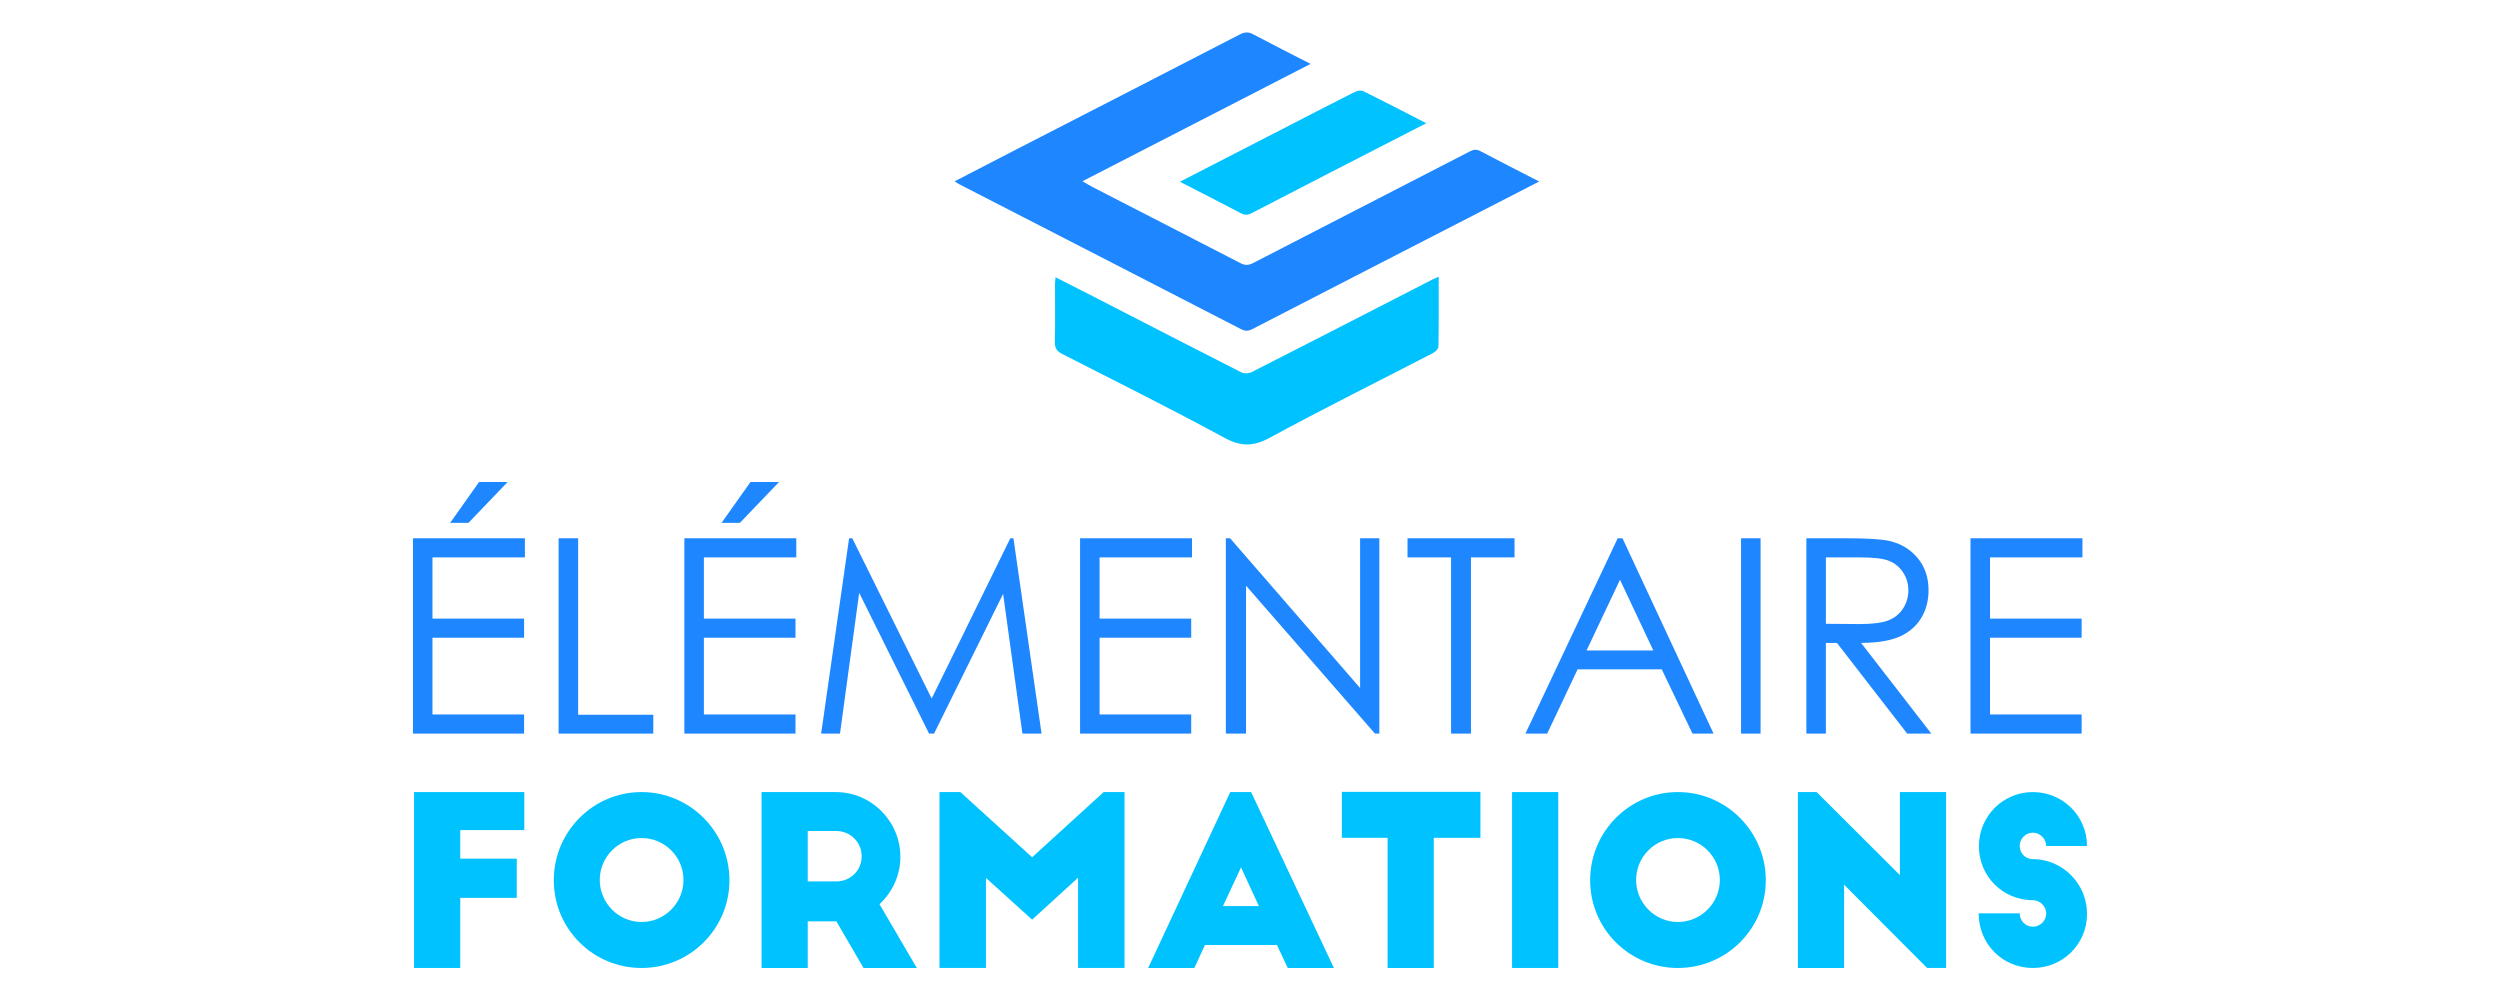 <?xml version="1.0" encoding="utf-8"?>
<!-- Generator: Adobe Illustrator 16.0.0, SVG Export Plug-In . SVG Version: 6.00 Build 0)  -->
<!DOCTYPE svg PUBLIC "-//W3C//DTD SVG 1.1//EN" "http://www.w3.org/Graphics/SVG/1.1/DTD/svg11.dtd">
<svg version="1.1" id="Calque_1" xmlns:x="http://ns.adobe.com/Extensibility/1.0/" xmlns:i="http://ns.adobe.com/AdobeIllustrator/10.0/" xmlns:graph="http://ns.adobe.com/Graphs/1.0/"
	 xmlns="http://www.w3.org/2000/svg" xmlns:xlink="http://www.w3.org/1999/xlink" x="0px" y="0px" width="200px" height="80px"
	 viewBox="0 0 200 80" enable-background="new 0 0 200 80" xml:space="preserve">
<g>
	<path fill="#1E87FF" d="M33.037,43.062h8.955v1.53h-7.394v4.897h7.33v1.528h-7.33v6.14h7.33v1.531h-8.891V43.062z M38.327,38.558
		h2.284l-3.134,3.272h-1.466L38.327,38.558z"/>
	<path fill="#1E87FF" d="M44.689,43.062h1.562V57.18h6.013v1.509h-7.574V43.062z"/>
	<path fill="#1E87FF" d="M54.749,43.062h8.955v1.53h-7.393v4.897h7.33v1.528h-7.33v6.14h7.33v1.531h-8.892V43.062z M60.04,38.558
		h2.284l-3.134,3.272h-1.466L60.04,38.558z"/>
	<path fill="#1E87FF" d="M65.691,58.688l2.237-15.627h0.253l6.353,12.821l6.291-12.821h0.25l2.249,15.627h-1.531l-1.544-11.176
		l-5.524,11.176h-0.399l-5.591-11.261l-1.535,11.261H65.691z"/>
	<path fill="#1E87FF" d="M86.405,43.062h8.955v1.53h-7.393v4.897h7.33v1.528h-7.33v6.14h7.33v1.531h-8.891V43.062z"/>
	<path fill="#1E87FF" d="M98.068,58.688V43.062h0.34l10.4,11.979V43.062h1.54v15.627h-0.351L99.684,46.855v11.833H98.068z"/>
	<path fill="#1E87FF" d="M112.602,44.592v-1.53h8.562v1.53h-3.485v14.097h-1.593V44.592H112.602z"/>
	<path fill="#1E87FF" d="M129.798,43.062l7.287,15.627h-1.686l-2.458-5.143h-6.731l-2.435,5.143h-1.742l7.383-15.627H129.798z
		 M129.601,46.382l-2.677,5.656h5.342L129.601,46.382z"/>
	<path fill="#1E87FF" d="M139.284,43.062h1.562v15.627h-1.562V43.062z"/>
	<path fill="#1E87FF" d="M144.511,43.062h3.112c1.735,0,2.91,0.071,3.527,0.213c0.927,0.213,1.682,0.669,2.263,1.367
		c0.58,0.698,0.871,1.558,0.871,2.579c0,0.851-0.2,1.6-0.601,2.244c-0.399,0.646-0.972,1.133-1.716,1.463
		c-0.743,0.33-1.771,0.498-3.08,0.505l5.619,7.256h-1.932l-5.62-7.256h-0.883v7.256h-1.562V43.062z M146.072,44.592v5.312
		l2.692,0.021c1.042,0,1.813-0.099,2.313-0.297s0.891-0.516,1.17-0.951c0.281-0.435,0.421-0.922,0.421-1.46
		c0-0.524-0.142-1.001-0.426-1.43c-0.284-0.428-0.656-0.734-1.117-0.919c-0.461-0.184-1.227-0.275-2.298-0.275H146.072z"/>
	<path fill="#1E87FF" d="M157.641,43.062h8.955v1.53h-7.394v4.897h7.329v1.528h-7.329v6.14h7.329v1.531h-8.891V43.062z"/>
</g>
<g>
	<path fill="#00C2FF" d="M33.125,63.366h8.818v3.04H36.82v2.288h4.521v3.134H36.82v5.609h-3.696V63.366z"/>
	<path fill="#00C2FF" d="M51.32,63.366c3.884,0,7.035,3.171,7.035,7.054c0,3.884-3.151,7.018-7.035,7.018
		c-3.883,0-7.017-3.134-7.017-7.018C44.304,66.537,47.437,63.366,51.32,63.366z M51.32,67.043c-1.838,0-3.339,1.501-3.339,3.358
		c0,1.839,1.501,3.358,3.339,3.358c1.858,0,3.359-1.52,3.359-3.358C54.679,68.544,53.178,67.043,51.32,67.043z"/>
	<path fill="#00C2FF" d="M69.084,77.438l-2.176-3.733h-2.289v3.733h-3.696V63.366h5.928c2.852,0,5.179,2.326,5.179,5.178
		c0,1.502-0.657,2.853-1.67,3.79l2.983,5.104H69.084z M64.619,70.514h2.289c1.125,0,2.027-0.881,2.027-2.006
		c0-1.126-0.901-2.027-2.027-2.027h-2.289V70.514z"/>
	<path fill="#00C2FF" d="M82.571,68.582l5.722-5.216h1.669v14.071h-3.714v-7.223l-3.677,3.358l-3.696-3.34v7.204H75.16V63.366h1.669
		L82.571,68.582z"/>
	<path fill="#00C2FF" d="M91.854,77.438l6.566-14.071h1.67l6.623,14.071h-3.695l-0.863-1.839h-5.76l-0.845,1.839H91.854z
		 M97.839,72.484h2.87l-1.426-3.096L97.839,72.484z"/>
	<path fill="#00C2FF" d="M107.348,63.348h11.087v3.678h-3.732v10.412h-3.695V67.025h-3.659V63.348z"/>
	<path fill="#00C2FF" d="M120.966,63.366h3.695v14.071h-3.695V63.366z"/>
	<path fill="#00C2FF" d="M134.229,63.366c3.884,0,7.035,3.171,7.035,7.054c0,3.884-3.151,7.018-7.035,7.018
		s-7.017-3.134-7.017-7.018C127.212,66.537,130.345,63.366,134.229,63.366z M134.229,67.043c-1.838,0-3.34,1.501-3.34,3.358
		c0,1.839,1.502,3.358,3.34,3.358c1.857,0,3.358-1.52,3.358-3.358C137.587,68.544,136.086,67.043,134.229,67.043z"/>
	<path fill="#00C2FF" d="M154.168,77.438l-6.641-6.661v6.661h-3.696V63.366h1.501l6.66,6.642v-6.642h3.696v14.071H154.168z"/>
	<path fill="#00C2FF" d="M163.695,67.681c0-0.581-0.488-1.068-1.068-1.068c-0.582,0-1.051,0.487-1.051,1.068
		c0,0.583,0.469,1.051,1.051,1.051c1.368,0,2.607,0.657,3.396,1.67c0.601,0.751,0.938,1.689,0.938,2.721
		c0,2.402-1.932,4.315-4.333,4.315c-2.402,0-4.335-1.895-4.335-4.371h3.284c0,0.6,0.469,1.069,1.051,1.069
		c0.58,0,1.068-0.47,1.068-1.051c0-0.582-0.488-1.069-1.068-1.069c-2.402,0-4.315-1.914-4.315-4.315s1.913-4.334,4.315-4.334
		c2.401,0,4.333,1.914,4.333,4.314H163.695z"/>
</g>
<path fill-rule="evenodd" clip-rule="evenodd" fill="#1E87FF" d="M123.135,14.519c-1.226,0.631-2.362,1.217-3.501,1.802
	c-6.483,3.334-12.97,6.665-19.448,10.008c-0.334,0.172-0.578,0.169-0.912-0.002c-7.499-3.866-15.006-7.718-22.51-11.575
	c-0.119-0.061-0.229-0.14-0.398-0.245c1.644-0.849,3.239-1.678,4.837-2.5c6-3.084,12.004-6.162,17.998-9.259
	c0.392-0.202,0.685-0.202,1.069,0.003c1.488,0.792,2.995,1.549,4.576,2.361c-6.107,3.142-12.133,6.241-18.248,9.386
	c0.325,0.188,0.576,0.347,0.838,0.481c3.924,2.019,7.852,4.029,11.77,6.057c0.363,0.188,0.646,0.211,1.02,0.019
	c5.786-2.988,11.581-5.958,17.369-8.946c0.311-0.161,0.538-0.177,0.855-0.009C119.973,12.908,121.512,13.685,123.135,14.519z"/>
<path fill-rule="evenodd" clip-rule="evenodd" fill="#00C2FF" d="M115.095,22.138c0,1.929,0.013,3.76-0.019,5.59
	c-0.004,0.178-0.246,0.418-0.437,0.516c-4.352,2.254-8.745,4.432-13.05,6.771c-1.329,0.722-2.317,0.723-3.646,0.002
	c-4.273-2.32-8.63-4.486-12.963-6.697c-0.413-0.211-0.6-0.449-0.59-0.935c0.032-1.539,0.01-3.079,0.012-4.618
	c0-0.168,0.021-0.336,0.039-0.589c1.224,0.624,2.381,1.209,3.534,1.802c3.773,1.939,7.542,3.887,11.325,5.805
	c0.225,0.114,0.614,0.097,0.844-0.02c4.838-2.461,9.663-4.946,14.49-7.425C114.752,22.281,114.876,22.234,115.095,22.138z"/>
<path fill-rule="evenodd" clip-rule="evenodd" fill="#00C2FF" d="M94.392,14.541c2.815-1.448,5.515-2.836,8.212-4.225
	c1.921-0.988,3.838-1.982,5.768-2.954c0.195-0.099,0.512-0.159,0.689-0.071c1.655,0.817,3.292,1.67,5.041,2.568
	c-0.771,0.395-1.457,0.745-2.143,1.098c-3.945,2.028-7.893,4.053-11.83,6.095c-0.314,0.163-0.544,0.169-0.856,0.005
	C97.693,16.225,96.1,15.418,94.392,14.541z"/>
</svg>
